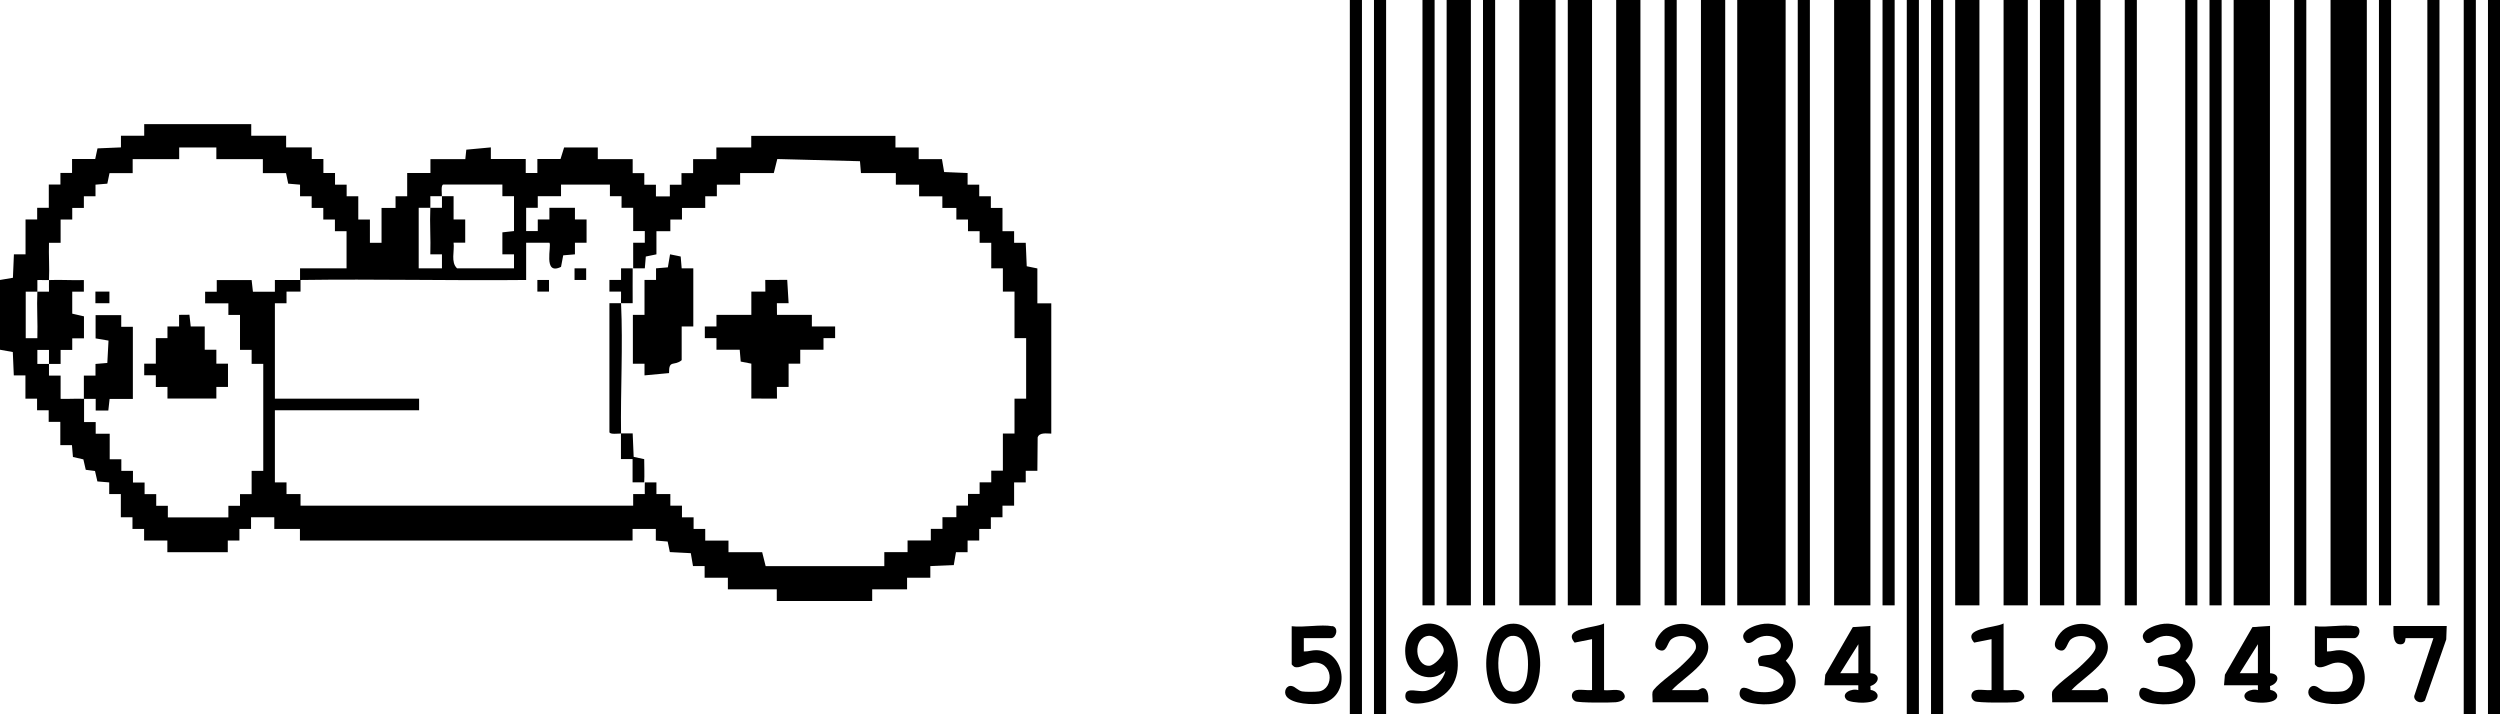 <?xml version="1.0" encoding="UTF-8"?>
<svg id="Capa_2" data-name="Capa 2" xmlns="http://www.w3.org/2000/svg" viewBox="0 0 251.55 71.88">
  <g id="Capa_1-2" data-name="Capa 1">
    <g>
      <path d="M25.28,12.49v1.17h3.51v1.17s2.58,0,2.58,0v1.17s1.17,0,1.17,0v1.41s1.17,0,1.17,0v1.17s1.17,0,1.17,0v1.17s1.17,0,1.17,0v2.34s1.17,0,1.17,0v2.34s1.17,0,1.17,0v-3.51h1.41s0-1.17,0-1.17h1.17s0-2.34,0-2.34h2.34s0-1.4,0-1.4h3.51l.1-.95,2.47-.23v1.17s3.51,0,3.51,0v1.41s1.17,0,1.17,0v-1.41s2.33,0,2.33,0l.36-1.16h3.39v1.17h3.51v1.41s1.17,0,1.17,0v1.17s1.17,0,1.17,0v1.17s1.4,0,1.4,0v-1.17s1.17,0,1.17,0v-1.17s1.17,0,1.17,0v-1.41s2.34,0,2.34,0v-1.17s3.51,0,3.51,0v-1.17h14.51v1.17s2.34,0,2.34,0v1.17s2.34,0,2.34,0l.22,1.3,2.36.1v1.17s1.17,0,1.17,0v1.17s1.17,0,1.17,0v1.17s1.17,0,1.17,0v2.34s1.17,0,1.17,0v1.17s1.17,0,1.17,0l.1,2.36,1.07.22v3.51h1.4v13.11c-.46,0-1.19-.15-1.37.38l-.03,3.36h-1.17s0,1.17,0,1.17h-1.17s0,2.34,0,2.34h-1.17s0,1.17,0,1.17h-1.17s0,1.17,0,1.17h-1.17s0,1.17,0,1.17h-1.17s0,1.17,0,1.17h-1.17s-.22,1.3-.22,1.3l-2.36.1v1.17s-2.34,0-2.34,0v1.17s-3.51,0-3.51,0v1.17h-9.6v-1.17h-4.92v-1.17s-2.34,0-2.34,0v-1.17s-1.17,0-1.17,0l-.22-1.3-2.11-.11-.22-1.06-1.19-.1v-1.17s-2.34,0-2.34,0v1.17s-33.47,0-33.47,0v-1.17s-2.58,0-2.58,0v-1.17s-2.34,0-2.34,0v1.17s-1.17,0-1.17,0v1.17s-1.17,0-1.17,0v1.17s-6.08,0-6.08,0v-1.17s-2.34,0-2.34,0v-1.17s-1.17,0-1.17,0v-1.17s-1.17,0-1.17,0v-2.34s-1.17,0-1.17,0v-1.17s-1.19-.1-1.19-.1l-.24-1.05-.93-.12-.24-1.05-1.05-.24-.1-1.19h-1.17s0-2.34,0-2.34h-1.17s0-1.17,0-1.17h-1.17s0-1.17,0-1.17h-1.17s0-2.34,0-2.34h-1.17s-.1-2.35-.1-2.35L0,35.19v-7.02s1.3-.22,1.3-.22l.1-2.36h1.17s0-3.51,0-3.51h1.17s0-1.17,0-1.17h1.17s0-2.34,0-2.34h1.17s0-1.17,0-1.17h1.17s0-1.4,0-1.4h2.33s.23-1.07.23-1.07l2.36-.1v-1.17s2.34,0,2.34,0v-1.17s10.77,0,10.77,0ZM30.19,28.17c.01-.39-.01-.78,0-1.17h4.68s0-3.74,0-3.74h-1.17s0-1.17,0-1.17h-1.17s0-1.17,0-1.17h-1.17s0-1.17,0-1.17h-1.17s0-1.17,0-1.17l-1.19-.1-.22-1.06h-2.33s0-1.41,0-1.41h-4.68v-1.17h-3.74v1.17h-4.68v1.41s-2.33,0-2.33,0l-.22,1.06-1.19.1v1.17s-1.17,0-1.17,0v1.17s-1.17,0-1.17,0v1.17s-1.17,0-1.17,0v2.34s-1.17,0-1.17,0c-.04,1.24.06,2.51,0,3.75-.39.02-.78-.02-1.17,0-.01.39.02.78,0,1.17-.39.01-.78-.01-1.17,0v4.68h1.17c.05-1.55-.07-3.13,0-4.68.39-.01.78.01,1.17,0,.01-.39-.02-.78,0-1.17,1.16-.05,2.35.04,3.51,0v1.17s-1.17,0-1.17,0v2.21s1.18.27,1.18.27v2.21s-1.18,0-1.18,0v1.17s-1.17,0-1.17,0v1.41c-.39,0-.78,0-1.17,0,0-.47,0-.94,0-1.41h-1.17s0,1.41,0,1.41c.39,0,.78,0,1.17,0,0,.39,0,.78,0,1.17h1.17s0,2.34,0,2.34c.78.03,1.57-.04,2.34,0,0-.78,0-1.56,0-2.34h1.17s0-1.17,0-1.17l1.19-.1.12-2.25-1.3-.22v-2.34s2.58,0,2.58,0v1.17s1.17,0,1.17,0v7.26h-2.34s-.13,1.17-.13,1.17h-1.27s0-1.18,0-1.18c-.39-.01-.78.02-1.17,0,0,.78,0,1.56,0,2.34h1.17s0,1.17,0,1.17h1.41s0,2.57,0,2.57h1.17s0,1.17,0,1.17h1.17s0,1.17,0,1.17h1.17s0,1.17,0,1.17h1.17s0,1.17,0,1.17h1.17s0,1.17,0,1.17h6.09v-1.17s1.17,0,1.17,0v-1.17s1.17,0,1.17,0v-2.34s1.17,0,1.17,0v-10.77h-1.17s0-1.41,0-1.41h-1.17s0-3.51,0-3.51h-1.17s0-1.17,0-1.17h-2.34s0-1.17,0-1.17h1.17s0-1.17,0-1.17h3.51l.13,1.17h2.21s0-1.18,0-1.18c.86,0,1.72.01,2.58,0-.01.39.01.78,0,1.17h-1.41s0,1.17,0,1.17h-1.17s0,9.6,0,9.6h14.51v1.17h-14.51v7.26h1.17s0,1.17,0,1.17h1.41s0,1.17,0,1.17h33.47v-1.17s1.17,0,1.17,0c.01-.39-.02-.78,0-1.17.39.01.78-.01,1.17,0v1.17s1.4,0,1.4,0v1.17s1.17,0,1.17,0v1.17s1.17,0,1.17,0v1.17s1.17,0,1.17,0v1.17s2.34,0,2.34,0v1.17s3.39,0,3.39,0l.35,1.4h11.94v-1.41s2.34,0,2.34,0v-1.17s2.34,0,2.34,0v-1.17s1.17,0,1.17,0v-1.17s1.4,0,1.4,0v-1.17s1.17,0,1.17,0v-1.17s1.17,0,1.17,0v-1.17s1.17,0,1.17,0v-1.17s1.17,0,1.17,0v-3.74h1.17v-3.51h1.17v-6.09h-1.17v-4.68h-1.17s0-2.34,0-2.34h-1.17s0-2.57,0-2.57h-1.17s0-1.17,0-1.17h-1.17s0-1.17,0-1.17h-1.17s0-1.17,0-1.17h-1.41s0-1.17,0-1.17h-2.34s0-1.17,0-1.17h-2.34s0-1.17,0-1.17h-3.51l-.1-1.19-8.32-.22-.35,1.41h-3.39v1.17s-2.34,0-2.34,0v1.17s-1.17,0-1.17,0v1.17s-2.34,0-2.34,0v1.17s-1.17,0-1.17,0v1.17s-1.4,0-1.4,0v2.33s-1.07.22-1.07.22l-.1,1.19c-.39.01-.78-.01-1.17,0,.01-.86,0-1.72,0-2.58h1.17s0-1.17,0-1.17h-1.17s0-2.34,0-2.34h-1.17s0-1.17,0-1.17h-1.17s0-1.17,0-1.17h-4.92v1.17s-2.34,0-2.34,0v1.17s-1.17,0-1.17,0v2.34s1.17,0,1.17,0v-1.17s1.17,0,1.17,0v-1.17s2.57,0,2.57,0v1.17s1.17,0,1.17,0v2.34s-1.17,0-1.17,0v1.17s-1.18.1-1.18.1l-.22,1.16c-1.86.92-.91-2.17-1.17-2.43h-2.34v3.75c-7.56.08-15.14-.11-22.7,0ZM44.47,19.74c-.39,0-.78,0-1.17,0-.01.39.02.78,0,1.17-.39.01-.78-.01-1.17,0v6.09s2.34,0,2.34,0v-1.41s-1.17,0-1.17,0c.05-1.55-.07-3.13,0-4.68.39-.01.78.01,1.17,0,0-.39-.01-.78,0-1.17.39,0,.78,0,1.17,0v2.34s1.17,0,1.17,0v2.34s-1.17,0-1.17,0c.11.84-.31,1.96.35,2.58h5.73v-1.41s-1.17,0-1.17,0v-2.21s1.17-.13,1.17-.13v-3.51h-1.17s0-1.17,0-1.17h-5.95c-.25.04-.13.88-.14,1.17Z"/>
      <path d="M63.66,27c-.02,1.17.01,2.34,0,3.51-.39.01-.78-.01-1.17,0-.02-.39.02-.78,0-1.17h-1.17s0-1.17,0-1.17h1.17s0-1.17,0-1.17c.39-.01.78.01,1.17,0Z"/>
      <path d="M62.49,30.51c.2,4.29-.06,8.78,0,13.11-.29,0-1.13.12-1.17-.14v-12.97c.39-.01.78.01,1.17,0Z"/>
      <path d="M62.49,43.61c.39.01.78-.01,1.17,0l.1,2.36,1.06.23c0,.77.04,1.56,0,2.33-.39-.01-.78.01-1.17,0v-2.34s-1.17,0-1.17,0c0-.86.01-1.72,0-2.58Z"/>
      <polygon points="75.6 31.68 75.6 29.34 77.01 29.34 77 28.17 79.21 28.16 79.35 30.51 78.17 30.51 78.18 31.68 81.69 31.68 81.69 32.85 84.03 32.85 84.03 34.02 82.86 34.02 82.86 35.19 80.52 35.19 80.52 36.59 79.35 36.59 79.35 38.93 78.17 38.93 78.18 40.11 75.6 40.1 75.6 36.59 74.53 36.38 74.43 35.19 72.09 35.19 72.09 34.02 70.92 34.02 70.92 32.85 72.09 32.85 72.09 31.68 75.6 31.68"/>
      <path d="M64.84,28.17h1.17s0-1.17,0-1.17l1.19-.1.22-1.31,1.07.22.1,1.19h1.17s0,5.85,0,5.85h-1.17v3.39c-.76.64-1.3-.09-1.27,1.3l-2.47.23v-1.17s-1.17,0-1.17,0v-4.92h1.17v-3.51Z"/>
      <rect x="57.81" y="27" width="1.17" height="1.17"/>
      <rect x="54.07" y="28.17" width="1.17" height="1.17"/>
      <polygon points="16.85 40.1 16.85 38.93 15.68 38.94 15.68 37.76 14.51 37.76 14.51 36.59 15.68 36.59 15.68 34.02 16.85 34.02 16.85 32.85 18.02 32.85 18.02 31.68 19.06 31.67 19.19 32.85 20.6 32.85 20.6 35.19 21.77 35.19 21.77 36.59 22.94 36.59 22.94 38.93 21.77 38.93 21.77 40.1 16.85 40.1"/>
      <rect x="9.6" y="29.34" width="1.41" height="1.17"/>
    </g>
    <g>
      <rect x="174.8" width="4.87" height="60.91"/>
      <rect x="234.5" width="3.65" height="60.91"/>
      <rect x="184.55" width="3.65" height="60.91"/>
      <rect x="224.75" width="3.65" height="60.91"/>
      <rect x="152.87" width="3.65" height="60.91"/>
      <rect x="171.15" width="2.44" height="60.91"/>
      <rect x="196.73" width="2.44" height="60.91"/>
      <rect x="205.26" width="2.44" height="60.91"/>
      <rect x="145.56" width="2.44" height="60.91"/>
      <rect x="208.91" width="2.44" height="60.91"/>
      <rect x="157.75" width="2.44" height="60.91"/>
      <rect x="162.62" width="2.44" height="60.91"/>
      <rect x="201.6" width="2.44" height="60.91"/>
      <rect x="135.82" width="1.22" height="71.88"/>
      <rect x="138.25" width="1.22" height="71.88"/>
      <rect x="191.86" width="1.22" height="71.88"/>
      <rect x="194.3" width="1.22" height="71.88"/>
      <rect x="247.9" width="1.22" height="71.88"/>
      <rect x="250.34" width="1.22" height="71.88"/>
      <rect x="143.13" width="1.22" height="60.91"/>
      <rect x="149.22" width="1.22" height="60.91"/>
      <rect x="167.49" width="1.22" height="60.91"/>
      <rect x="180.89" width="1.22" height="60.91"/>
      <rect x="189.42" width="1.22" height="60.91"/>
      <rect x="213.79" width="1.22" height="60.91"/>
      <rect x="230.84" width="1.22" height="60.91"/>
      <rect x="222.32" width="1.22" height="60.91"/>
      <rect x="239.37" width="1.22" height="60.91"/>
      <rect x="244.24" width="1.22" height="60.91"/>
      <rect x="219.88" width="1.22" height="60.91"/>
      <path d="M145.44,67.49c-1.34,1.33-3.69.5-3.99-1.31-.64-3.81,3.93-4.8,4.96-1.18.61,2.15.3,4.25-1.82,5.35-.8.42-3.41.92-3.17-.48.12-.73,1.32-.23,1.98-.34.92-.16,1.86-1.14,2.04-2.04ZM143.71,63.98c-1.59.2-1.36,3.04.09,3.01.53-.01,1.45-1.03,1.47-1.51.02-.66-.86-1.59-1.56-1.5Z"/>
      <path d="M188.2,62.99v4.75c1.06.05.91,1.01,0,1.29l.02.39c.31.04.56.18.69.47.25,1.12-2.75.86-3.09.53-.67-.66.52-1.2,1.16-.98v-.49h-3.41l.09-1.06,2.77-4.79,1.77-.12ZM186.99,67.74v-2.92l-1.83,2.92h1.83Z"/>
      <path d="M228.41,62.99v4.75c1.06.05.91,1.01,0,1.29l.02.39c.31.04.56.18.69.47.25,1.12-2.75.86-3.09.53-.67-.66.52-1.2,1.16-.98v-.49h-3.41l.09-1.06,2.77-4.79,1.77-.12ZM227.19,67.74v-2.92l-1.83,2.92h1.83Z"/>
      <path d="M134.05,62.99c.69.13.41,1.22-.12,1.22h-2.74v1.34c.44.02.83-.14,1.28-.13,2.98.09,3.5,4.65.58,5.34-.87.2-3.07.09-3.62-.71-.3-.44-.01-1.14.56-1.02.35.07.62.47,1.03.54.35.06,1.33.05,1.69,0,1.58-.24,1.49-3.16-.69-2.88-.56.07-1.3.63-1.8.4-.06-.03-.25-.22-.25-.24v-3.84c1.21.15,2.94-.21,4.08,0Z"/>
      <path d="M237,62.99c.69.13.41,1.22-.12,1.22h-2.74v1.34c.44.02.83-.14,1.28-.13,2.98.09,3.5,4.65.58,5.34-.87.2-3.07.09-3.62-.71-.3-.44-.01-1.14.56-1.02.35.07.62.47,1.03.54.35.06,1.33.05,1.69,0,1.58-.24,1.49-3.16-.69-2.88-.56.07-1.3.63-1.8.4-.06-.03-.25-.22-.25-.24v-3.84c1.21.15,2.94-.21,4.08,0Z"/>
      <path d="M208.43,69.44h2.62c.08,0,.3-.2.49-.2.6.02.59.98.55,1.42h-5.6c.03-.33-.06-.72,0-1.03.09-.49,2.24-2.03,2.74-2.5.42-.39,1.55-1.41,1.62-1.92.15-1.15-1.64-1.56-2.48-.88-.43.35-.43,1.46-1.28,1.04s.15-1.77.69-2.11c1.21-.77,2.93-.65,3.82.53,1.82,2.42-1.86,4.18-3.17,5.66Z"/>
      <path d="M168.22,69.44h2.62c.08,0,.3-.2.49-.2.6.02.59.98.55,1.42h-5.6c.03-.33-.06-.72,0-1.03.09-.49,2.24-2.03,2.74-2.5.42-.39,1.55-1.41,1.62-1.92.15-1.15-1.64-1.56-2.48-.88-.43.35-.43,1.46-1.28,1.04s.15-1.77.69-2.11c1.21-.77,2.93-.65,3.82.53,1.82,2.42-1.86,4.18-3.17,5.66Z"/>
      <path d="M151.99,62.77c3.35-.36,3.74,5.6,1.86,7.47-.62.62-1.4.65-2.23.51-2.71-.46-2.95-7.62.37-7.98ZM152.11,63.98c-1.81.22-1.71,5.22-.25,5.56.94.22,1.39-.24,1.68-1.07.38-1.14.42-4.71-1.43-4.48Z"/>
      <path d="M217.23,66.98c-.59-1.44,1.02-.84,1.67-1.26,1.34-.86-.23-2.26-1.78-1.54-.39.18-.67.65-1.17.49-1.15-1.09.88-1.84,1.82-1.91,2.22-.18,3.87,1.95,2.13,3.72.77.87,1.37,1.99.7,3.13-.77,1.32-2.71,1.4-4.03,1.15-.62-.12-1.43-.36-1.31-1.12.15-.91,1.13-.14,1.53-.07,3.7.59,3.82-2.23.45-2.58Z"/>
      <path d="M177.02,66.98c-.59-1.44,1.02-.84,1.67-1.26,1.34-.86-.23-2.26-1.78-1.54-.39.18-.67.65-1.17.49-1.15-1.09.88-1.84,1.82-1.91,2.22-.18,3.87,1.95,2.13,3.72.77.87,1.37,1.99.7,3.13-.77,1.32-2.71,1.4-4.03,1.15-.62-.12-1.43-.36-1.31-1.12.15-.91,1.13-.14,1.53-.07,3.7.59,3.82-2.23.45-2.58Z"/>
      <path d="M161.4,69.44c.54.09,1.51-.22,1.9.23.52.61-.15.94-.73.99s-3.71.07-4.06-.1c-.44-.21-.48-.85-.03-1.07.39-.19,1.24.01,1.71-.06v-5.12l-1.75.35c-1.29-1.5,2.14-1.46,2.96-1.93v6.7Z"/>
      <path d="M201.6,69.44c.54.09,1.51-.22,1.9.23.52.61-.15.94-.73.99s-3.71.07-4.06-.1c-.44-.21-.48-.85-.03-1.07.39-.19,1.24.01,1.71-.06v-5.12l-1.75.35c-1.29-1.5,2.14-1.46,2.96-1.93v6.7Z"/>
      <path d="M246.19,62.99l-.05,1.35-2.14,6.14c-.41.41-1.13.07-1.08-.45l1.93-5.82h-2.8c-.05,0,.09.72-.66.61-.66-.09-.56-1.33-.56-1.83h5.36Z"/>
    </g>
  </g>
</svg>